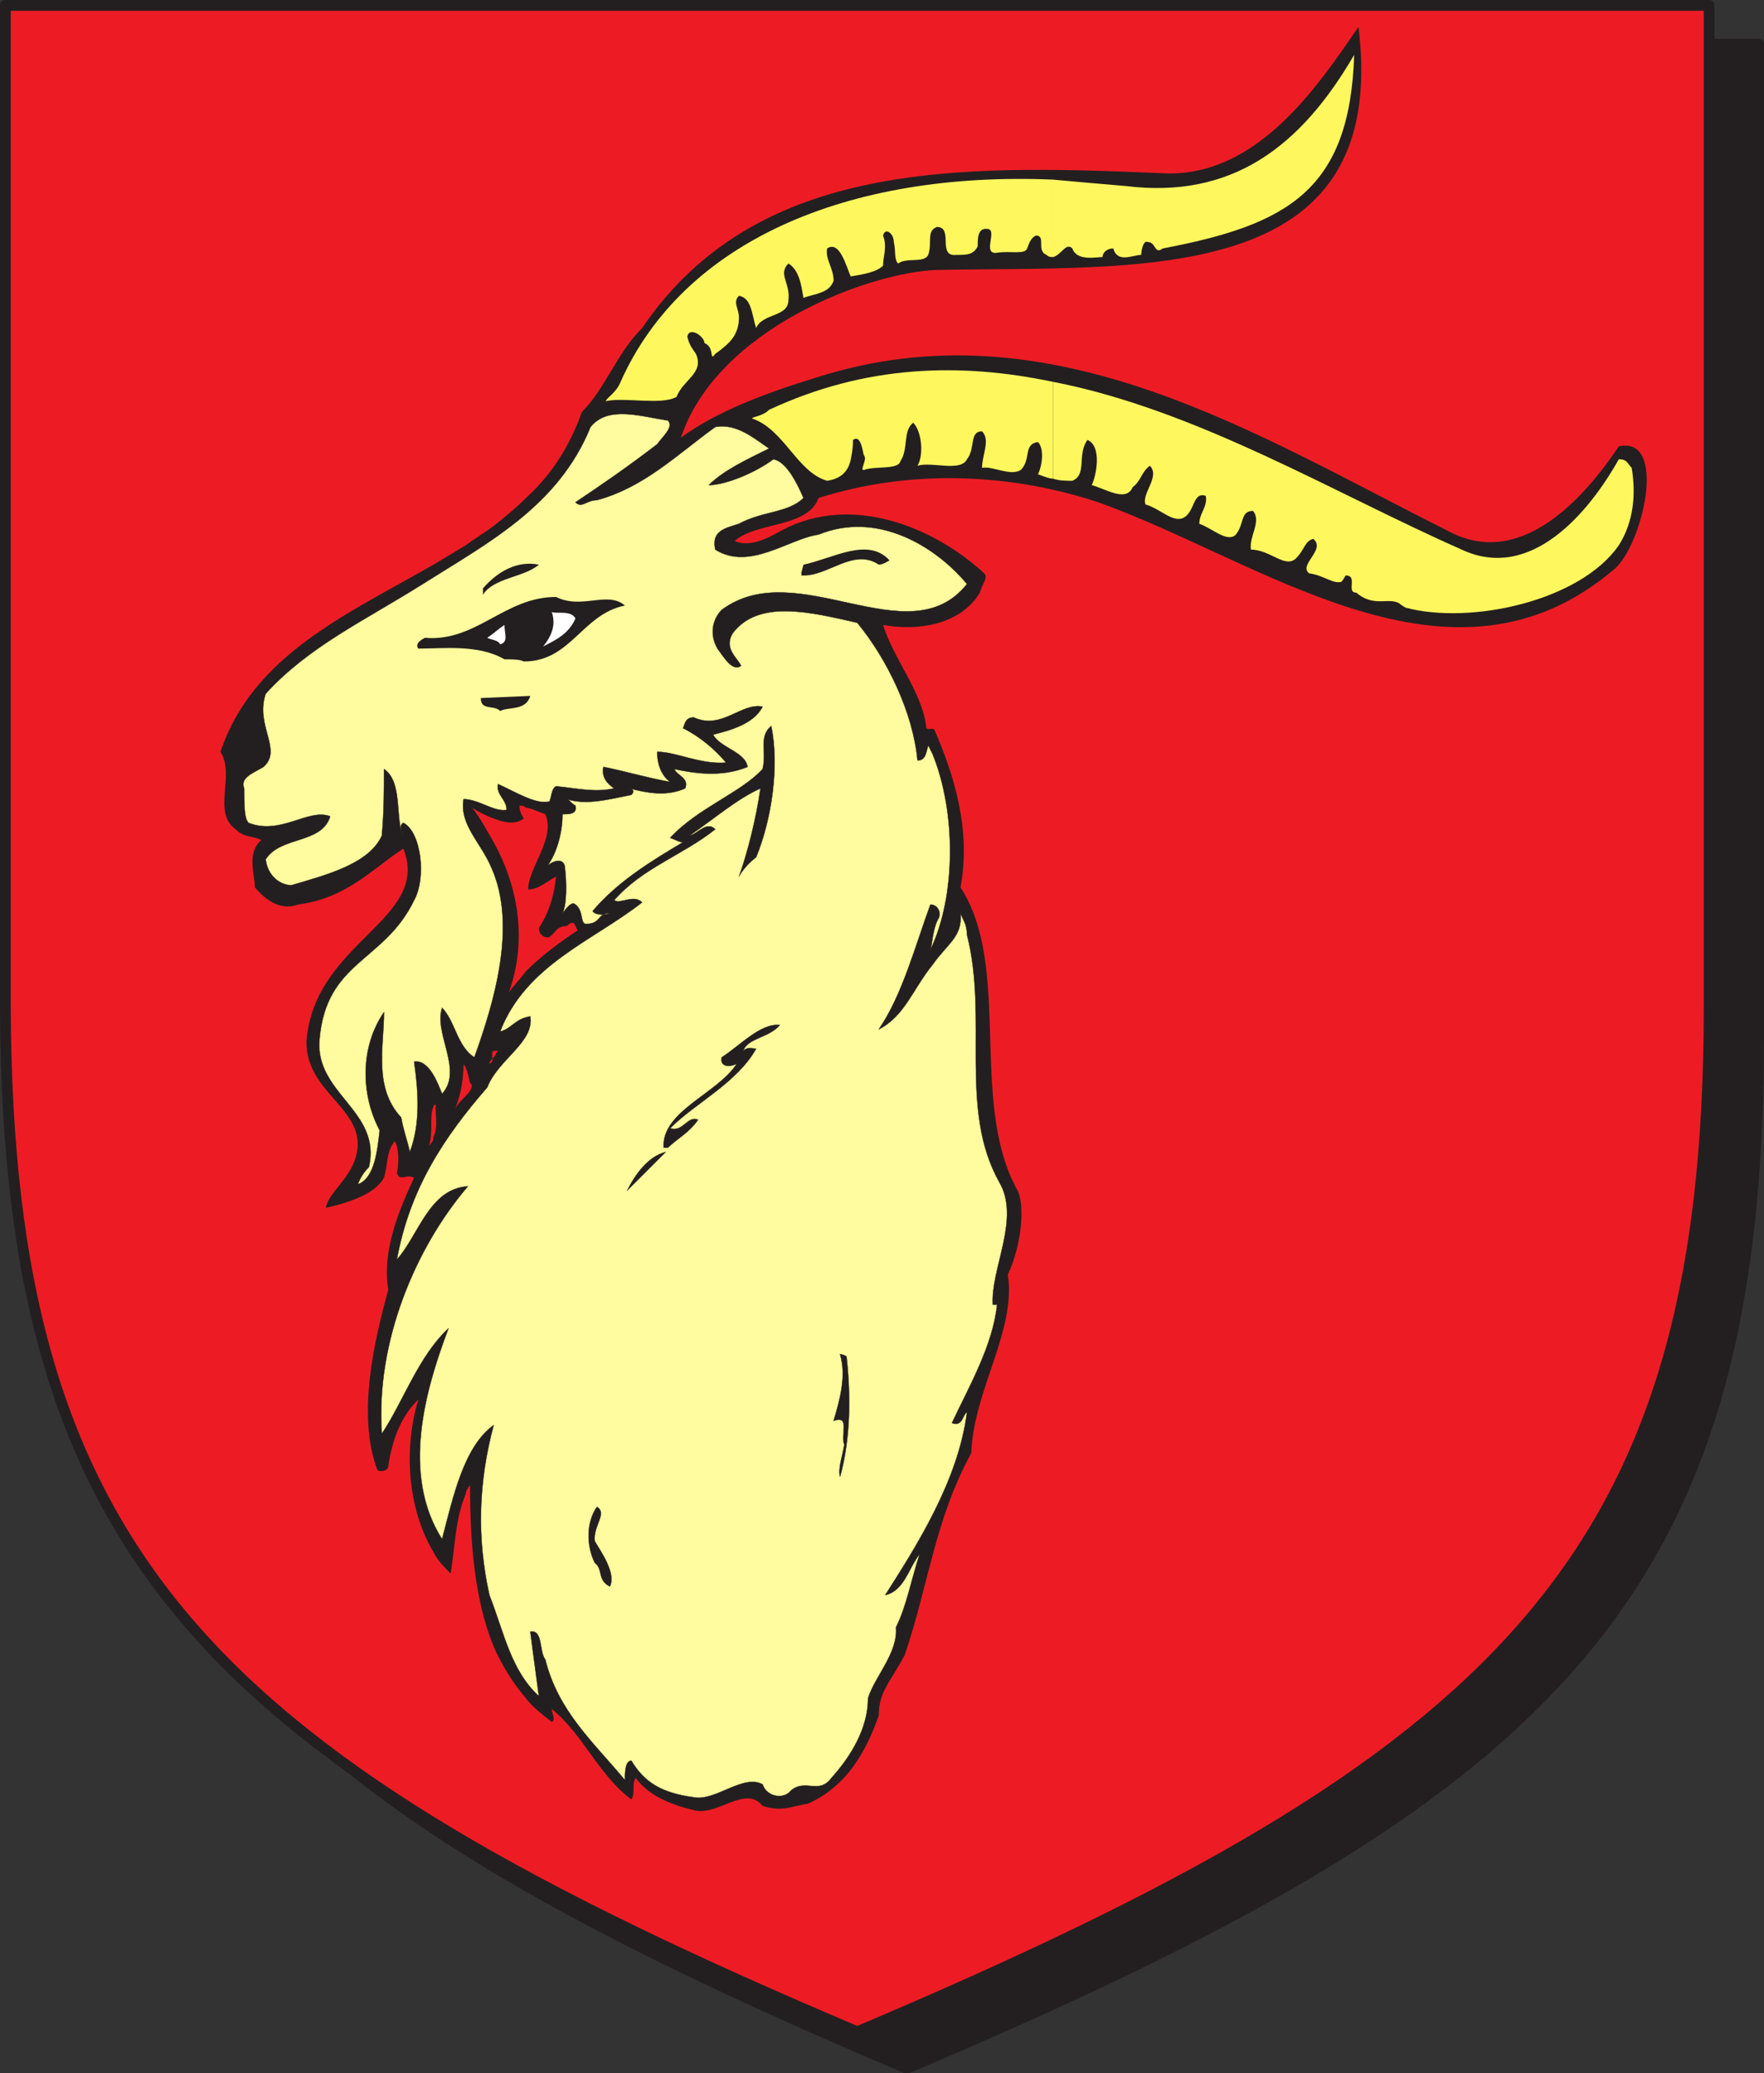 <svg xmlns="http://www.w3.org/2000/svg" width="615" height="722.852"><rect width="100%" height="100%" fill="#333333" stroke="none"/><path fill="#231f20" fill-rule="evenodd" d="M316.125 721.125c225-95.25 296.25-163.5 297-357V15.375h-594v348.75c0 193.5 72 261.75 297 357"/><path fill="none" stroke="#231f20" stroke-linecap="round" stroke-linejoin="round" stroke-miterlimit="10" stroke-width="3.75" d="M316.125 721.125c225-95.25 296.25-163.5 297-357V15.375h-594v348.75c0 193.5 72 261.75 297 357zm0 0"/><path fill="#ed1c24" fill-rule="evenodd" d="M298.875 708.375c225-95.25 297-164.25 297-357V1.875h-594v349.5c.75 192.75 72 261.75 297 357"/><path fill="none" stroke="#231f20" stroke-linecap="round" stroke-linejoin="round" stroke-miterlimit="10" stroke-width="3.75" d="M298.875 708.375c225-95.25 297-164.25 297-357V1.875h-594v349.5c.75 192.75 72 261.75 297 357zm0 0"/><path fill="#231f20" fill-rule="evenodd" d="M183.375 338.625v253.5c2.25 3 5.25 5.25 9 8.25 1.5-.75 0-3 0-4.5 10.5 8.25 16.5 23.25 27.75 31.5 1.5-2.25 0-5.25 1.5-7.5 4.5 6 11.25 9 20.25 11.25 8.25 2.25 18-9 24-1.5 6.75 2.25 10.5 0 15.75-.75 13.5-6 20.25-18 24.75-30.75 0-8.25 3.75-11.25 9-21 8.25-24 10.5-47.25 23.25-70.5.75-21.75 15.75-42.75 12.75-62.25 5.25-11.25 6-25.5 3-30-16.5-30.75-1.5-77.25-19.5-105 3.75-20.25-2.25-39-9-54.75-.75-1.5-3 .75-3-1.5-1.5-12-11.25-23.25-15-35.25 12 2.25 27 0 33.75-11.25.75-3 3-5.25 1.5-6.75-18-16.5-46.5-27.75-70.5-15-5.25 3-11.25 6-16.5 3.75 7.5-6.75 25.5-4.5 29.25-15 33-10.5 68.25-8.25 97.5 1.5 57 20.25 123 72 180 23.25 9.75-8.25 18.75-46.5 1.5-42.75-12 18-34.5 43.5-60 29.25-66-33-138-79.5-219.75-53.25-17.25 5.25-35.25 12-47.25 21 12.75-38.25 66-57.75 89.25-58.5 70.5-1.5 158.25 6.75 147-84.75-13.5 19.5-35.25 53.25-69 51-70.5-3-141-4.5-180.75 54-9 9-12.75 21-21 29.25-4.5 12.75-11.25 22.5-19.5 30v108c1.5 0 4.5 1.5 6.75 2.25 3.75 8.25-6 18.75-6 26.25 3.75 0 6.75-3 9.75-4.5-.75 6.75-2.25 12-6 18 0 2.25 2.25 3.75 3.75 3 2.25-1.5 2.25-3.75 6-3.75 3-3 3 .75 3.75 1.5-6.75 4.5-12.75 9-18 14.25m0-57v-108c-3.75 3.75-7.5 6.75-11.25 9.75v102c3.75 1.5 7.5 2.25 10.5 0-1.5-2.25-1.5-3.75-1.5-4.5.75 0 1.5 0 2.25.75m0 310.5v-253.5c-2.25 3-4.5 5.25-6 7.5 6.75-18.75 3-37.5-5.25-52.5v72.75h1.5c-.75.75-.75 1.5-1.5 2.25v205.5c3 6.75 6.75 12.75 11.25 18m-11.25-306.75v-102c-3 2.25-6.75 4.5-9.75 6.75v182.25c.75 1.5.75 2.25 1.5 5.25 1.5.75 0 3-1.5 4.5v138.75c0-.75.75-2.25 1.5-3 0 19.5 1.5 39.75 8.25 56.25v-205.5c-.75.75-1.5 1.5-1.5 2.25 2.25-.75 0-3.75 1.5-4.5v-72.75c-2.25-3.75-4.5-8.25-7.5-12 2.25 1.5 5.25 3 7.5 3.75m-9.75 87v-182.25l-11.25 6.75v189s0-.75.75-.75c0 5.25.75 8.25-.75 11.25v144.75c1.5 3 3.75 5.25 6 7.5 1.5-9 1.5-18.75 5.25-27.75v-138.75c-1.5 1.5-3 3-3.75 4.5 2.25-5.25 3-11.25 3-15.75 0 .75.75.75.75 1.5m-11.25 13.5v-189c-30 17.25-63 31.5-74.25 65.25 5.25 8.25-3 21 5.25 27 3 3 6 2.25 9 3.75-5.25 4.5-2.25 12-2.25 16.5 3.75 4.5 9 8.25 15 6 17.25-2.25 26.25-12.75 36.75-19.5 9.75 24.75-30.75 32.25-33.75 66.75-.75 18.75 21.75 24 17.25 40.5-2.25 8.25-9.75 12.75-10.5 18 9.75-2.25 17.25-5.25 20.25-10.5 1.5-5.25.75-9 3.75-12.75 1.5 2.25 1.5 7.5.75 11.25 1.5 3 3 0 6 1.5-5.25 11.25-11.25 25.5-9 39-4.5 16.5-11.25 43.5-3.75 63 1.5.75 3.75 0 3.75-1.5 1.5-9.75 4.5-17.25 10.5-23.25-5.25 17.25-3.75 38.25 5.25 53.25v-144.75c0 1.5-.75 2.25-1.5 3 1.5-5.25 0-10.5 1.5-13.5"/><path fill="#fffb9e" fill-rule="evenodd" d="M241.875 626.625c7.5 1.5 17.25-8.25 24-4.5 1.5 4.5 7.5 5.25 9.75 2.25 5.25-4.5 9.75 1.5 14.25-4.5 6.75-7.5 12.75-17.25 12.75-27.75 2.25-7.5 10.5-15.75 9.75-24.75 3.75-7.5 5.25-16.5 8.25-25.5-3.75 4.5-5.25 12.75-12 14.25 10.5-16.5 25.5-39.75 28.5-63.75-1.5.75-1.5 5.25-5.25 3.75 6-12.75 14.25-27 15.75-41.25h-1.5c-.75-12.75 9.75-30 2.25-42.75-14.25-25.5-3.75-57-11.25-86.25 0-3.75-1.5-5.25-2.25-7.5.75 8.25-4.5 10.5-9.75 18-6.75 8.25-9.75 18-18.75 22.5 8.25-12 12.75-29.25 18-43.5 2.25 0 3.75 2.25 3 4.5-2.25 3.75-2.25 9-3 11.25 9-18.75 9-48 .75-68.25l-1.5-3c-.75 2.25-.75 5.25-3.75 5.25-1.5-16.5-10.5-35.25-21-48-16.5-3.75-34.5-8.25-43.5 3.75-3 5.25 1.5 8.25 3 11.25-3 2.25-6-3-8.25-6-3-5.25-1.5-10.5 1.5-13.5 26.25-19.5 65.25 16.5 85.5-9-11.25-13.5-31.5-25.5-51.75-17.25-10.5 1.5-24 12.75-36 5.25-1.5-6.75 3.75-7.5 8.25-9 8.25-4.5 17.25-3.75 22.5-9-2.25-5.25-6-12.75-10.5-13.5-6 4.5-16.5 9-22.5 9 5.25-5.25 13.5-9 21-12.75-4.5-3-11.25-9-18.75-7.5-13.5 9.75-24.75 21-41.25 25.5-3.75 0-5.25 3-7.5.75 9-6 18.75-12.75 28.5-20.25 1.5-2.25 6-6 3.75-8.25-9.75-1.5-21-5.25-27 2.25-11.25 27.75-36 40.5-58.5 54.75-20.25 12.75-39.75 21.75-54.75 38.25-3.75 11.25 6 19.5-.75 25.5-3.75 2.25-8.25 3.75-6.75 7.5 0 5.25 0 10.5 1.5 12 11.25 4.5 21-5.25 28.5-2.25-3 9.75-17.25 6.75-22.5 15 .75 6 5.25 9 9 9 12.75-3.75 27-7.5 31.5-17.25.75-8.25.75-15.75.75-23.25 6.75 4.5 3.75 18 6.75 23.25-.75-1.5-1.5-3.75 0-4.5 6 3 8.25 18.75 3.75 27-10.5 21.75-30.75 21-33 48.75-1.5 18.75 21.75 24.75 17.25 44.25-2.25 2.25-3.75 5.25-3.75 6 6-2.25 6.75-12.75 7.5-18.75-6.75-12.75-6.75-29.25 1.5-41.25 0 12-3.75 26.25 6 36.75.75 4.5 2.25 8.25 3 12 3.75-9.75 3-21 1.5-31.5 5.25-.75 8.25 7.5 9.75 11.25 7.5-8.25-3-21 0-30 4.5 4.5 5.25 13.5 11.25 17.25 6.75-18.75 15-45.75 6-66-3.75-9-11.25-15-9.75-24 5.25 0 10.5 4.5 15 3.75 0-3.75-3.75-5.25-3-9 5.25 2.25 13.5 7.5 18 6 .75-2.25.75-4.5 2.25-5.25 7.5.75 13.5 2.25 20.25.75-2.25-1.5-4.5-3.75-3.75-7.5 7.5 1.5 15 3.75 23.25 5.25-3-2.25-4.5-6-4.5-10.5 6.75 0 15 4.5 24 3.75-3.75-4.5-9-9-15-12 .75-1.5.75-3.75 3.75-3.75 9.75 4.5 16.5-5.25 24-3.75-3 6-11.25 8.25-17.25 9.75 2.25 4.5 11.25 6 12 11.25-9 3.75-18.75 2.25-25.5.75.75 2.25 5.25 3 3.75 6.75-6.75 3-13.5 1.5-19.5 0 .75 0 2.25.75.75 2.25-7.5 1.5-15.75 3.75-22.5 1.5.75 0 1.5 1.5 3 2.25.75 3-2.25 3-4.5 3 0 5.25-1.5 12.75-5.25 18 1.5-1.5 5.25-3 6 0 .75 6 .75 13.5-.75 16.5.75-.75 3-4.5 4.5-3 3 2.25 1.5 6.75 3.75 6.75 5.25 0 3.75-3.75 8.25-3.75-1.5.75-5.25.75-6-.75 9-10.5 20.25-17.25 31.5-24-1.5 0-2.25-.75-4.5-1.5 9.75-10.5 24.75-15.75 32.25-24 1.5-6-1.5-11.25 3-15 3 14.25 0 33-5.25 45.75-3 2.25-5.25 5.25-6 6.75 3-8.25 6-20.25 7.5-30.75-8.25 3.75-15 9.75-24.75 16.5 3-.75 6-5.25 9-2.25-11.25 9-25.5 13.5-35.25 24.75 2.25 1.5 6.75-2.25 9.75.75-17.25 13.5-40.5 21.75-49.5 45 3.75-.75 5.25-4.5 10.5-5.25 1.5 9-11.25 15-15 24.75-15 17.25-27 35.25-31.5 60 7.5-8.25 11.25-24.75 24.75-25.5-18 21-32.25 54-30 86.25 7.5-11.25 12.75-27 23.25-36.75-8.25 21.75-16.5 51-2.25 73.5 3.75-14.25 7.5-32.25 18-39.75-5.25 19.5-6 39-1.5 59.25 5.25 13.5 7.5 26.25 17.25 35.25l-3-22.5c4.5-.75 3 6.75 5.25 9.75 4.5 18 16.5 28.5 27.75 42 0-2.25 0-6.75 2.25-6.75 4.5 7.5 10.5 11.25 21.75 12.75"/><path fill="none" stroke="#231f20" stroke-linecap="round" stroke-linejoin="round" stroke-miterlimit="10" stroke-width=".12" d="M241.875 626.625c7.5 1.5 17.25-8.25 24-4.5 1.5 4.5 7.5 5.25 9.75 2.25 5.25-4.5 9.75 1.5 14.25-4.5 6.75-7.5 12.75-17.25 12.75-27.75 2.25-7.5 10.5-15.75 9.75-24.75 3.75-7.5 5.25-16.5 8.25-25.5-3.75 4.5-5.25 12.75-12 14.25 10.5-16.5 25.5-39.75 28.5-63.75-1.5.75-1.5 5.25-5.25 3.75 6-12.75 14.25-27 15.75-41.25h-1.5c-.75-12.75 9.75-30 2.25-42.75-14.25-25.5-3.75-57-11.25-86.25 0-3.75-1.5-5.25-2.25-7.5.75 8.25-4.5 10.5-9.75 18-6.75 8.25-9.75 18-18.75 22.5 8.25-12 12.75-29.25 18-43.5 2.25 0 3.75 2.25 3 4.5-2.25 3.75-2.25 9-3 11.25 9-18.75 9-48 .75-68.25l-1.5-3c-.75 2.25-.75 5.25-3.75 5.25-1.5-16.5-10.5-35.25-21-48-16.5-3.75-34.5-8.25-43.5 3.75-3 5.25 1.5 8.25 3 11.25-3 2.25-6-3-8.25-6-3-5.25-1.5-10.5 1.5-13.5 26.25-19.5 65.25 16.5 85.5-9-11.25-13.5-31.5-25.5-51.75-17.25-10.5 1.5-24 12.75-36 5.25-1.5-6.75 3.75-7.5 8.25-9 8.25-4.5 17.25-3.75 22.5-9-2.25-5.25-6-12.75-10.5-13.5-6 4.5-16.5 9-22.5 9 5.25-5.25 13.5-9 21-12.75-4.5-3-11.25-9-18.75-7.5-13.5 9.75-24.75 21-41.25 25.5-3.75 0-5.25 3-7.5.75 9-6 18.75-12.75 28.5-20.25 1.5-2.25 6-6 3.75-8.25-9.75-1.5-21-5.25-27 2.25-11.25 27.75-36 40.5-58.5 54.75-20.25 12.75-39.75 21.75-54.75 38.25-3.75 11.25 6 19.5-.75 25.5-3.75 2.25-8.25 3.75-6.75 7.5 0 5.25 0 10.5 1.5 12 11.25 4.5 21-5.25 28.5-2.25-3 9.75-17.25 6.75-22.5 15 .75 6 5.25 9 9 9 12.75-3.75 27-7.5 31.5-17.25.75-8.25.75-15.75.75-23.25 6.75 4.5 3.75 18 6.75 23.25-.75-1.5-1.5-3.75 0-4.5 6 3 8.25 18.75 3.75 27-10.5 21.75-30.75 21-33 48.75-1.5 18.75 21.75 24.75 17.25 44.25-2.25 2.25-3.75 5.25-3.75 6 6-2.25 6.75-12.75 7.5-18.75-6.75-12.75-6.75-29.25 1.5-41.25 0 12-3.75 26.25 6 36.75.75 4.5 2.25 8.25 3 12 3.75-9.75 3-21 1.5-31.5 5.25-.75 8.25 7.5 9.75 11.25 7.5-8.25-3-21 0-30 4.5 4.5 5.25 13.5 11.25 17.25 6.75-18.75 15-45.75 6-66-3.75-9-11.25-15-9.75-24 5.25 0 10.5 4.5 15 3.75 0-3.75-3.75-5.25-3-9 5.25 2.25 13.5 7.5 18 6 .75-2.25.75-4.5 2.25-5.25 7.5.75 13.5 2.25 20.25.75-2.25-1.5-4.5-3.75-3.75-7.5 7.5 1.5 15 3.75 23.25 5.25-3-2.25-4.5-6-4.5-10.5 6.75 0 15 4.5 24 3.75-3.75-4.5-9-9-15-12 .75-1.5.75-3.75 3.75-3.75 9.75 4.5 16.5-5.25 24-3.75-3 6-11.25 8.25-17.25 9.75 2.25 4.5 11.25 6 12 11.25-9 3.75-18.75 2.25-25.5.75.75 2.25 5.25 3 3.75 6.75-6.75 3-13.5 1.5-19.5 0 .75 0 2.25.75.75 2.25-7.5 1.5-15.75 3.75-22.5 1.5.75 0 1.5 1.5 3 2.25.75 3-2.25 3-4.5 3 0 5.25-1.5 12.75-5.25 18 1.5-1.5 5.25-3 6 0 .75 6 .75 13.5-.75 16.5.75-.75 3-4.5 4.5-3 3 2.25 1.5 6.75 3.75 6.75 5.25 0 3.75-3.75 8.25-3.75-1.5.75-5.25.75-6-.75 9-10.5 20.25-17.25 31.5-24-1.5 0-2.25-.75-4.5-1.5 9.75-10.5 24.75-15.75 32.25-24 1.5-6-1.5-11.25 3-15 3 14.25 0 33-5.25 45.75-3 2.25-5.25 5.25-6 6.75 3-8.25 6-20.25 7.5-30.75-8.25 3.75-15 9.75-24.75 16.5 3-.75 6-5.25 9-2.25-11.25 9-25.5 13.5-35.25 24.75 2.25 1.5 6.75-2.25 9.75.75-17.25 13.5-40.5 21.75-49.5 45 3.75-.75 5.25-4.5 10.5-5.25 1.5 9-11.25 15-15 24.75-15 17.25-27 35.25-31.5 60 7.5-8.25 11.25-24.75 24.75-25.5-18 21-32.25 54-30 86.25 7.5-11.25 12.75-27 23.25-36.75-8.25 21.75-16.5 51-2.25 73.5 3.75-14.25 7.5-32.25 18-39.75-5.25 19.5-6 39-1.5 59.25 5.25 13.5 7.5 26.25 17.25 35.25l-3-22.5c4.5-.75 3 6.75 5.25 9.75 4.5 18 16.5 28.5 27.75 42 0-2.25 0-6.75 2.25-6.75 4.5 7.5 10.5 11.25 21.75 12.75zm0 0"/><path fill="#231f20" fill-rule="evenodd" d="M212.625 553.125c2.25-4.5-3-12-5.25-15.75-.75-5.25 4.5-9.75.75-12-3.75 5.25-3.75 13.5-.75 19.5 3 2.25.75 6 5.25 8.25"/><path fill="none" stroke="#231f20" stroke-linecap="round" stroke-linejoin="round" stroke-miterlimit="10" stroke-width=".12" d="M212.625 553.125c2.25-4.5-3-12-5.25-15.75-.75-5.25 4.5-9.75.75-12-3.75 5.25-3.75 13.5-.75 19.5 3 2.25.75 6 5.25 8.25zm0 0"/><path fill="#231f20" fill-rule="evenodd" d="M292.875 514.875c3.75-13.5 3.75-28.5 2.25-42-1.5-.75-2.25-.75-2.25-.75 2.25 7.5 0 15.75-2.25 23.25 6-2.25 2.25 5.25 3.75 8.25-.75 4.5-2.25 8.25-1.5 11.25"/><path fill="none" stroke="#231f20" stroke-linecap="round" stroke-linejoin="round" stroke-miterlimit="10" stroke-width=".12" d="M292.875 514.875c3.75-13.5 3.75-28.5 2.25-42-1.5-.75-2.25-.75-2.25-.75 2.25 7.5 0 15.75-2.25 23.25 6-2.25 2.25 5.25 3.75 8.25-.75 4.5-2.25 8.25-1.5 11.25zm0 0"/><path fill="#231f20" fill-rule="evenodd" d="m218.625 415.125 13.5-13.5c-6 1.5-10.5 7.5-13.5 13.5"/><path fill="none" stroke="#231f20" stroke-linecap="round" stroke-linejoin="round" stroke-miterlimit="10" stroke-width=".12" d="m218.625 415.125 13.5-13.5c-6 1.5-10.5 7.5-13.5 13.5zm0 0"/><path fill="#231f20" fill-rule="evenodd" d="M232.875 400.125c3-3 7.5-5.25 10.5-9.75-3.75-1.5-5.25 4.5-9.75 3 9-9 23.25-15.75 30-27.75-1.5 0-3-.75-4.5.75 1.5-4.5 9-4.5 12.75-9-6.75-.75-14.25 7.5-20.25 11.25-.75 3 2.25 3.75 5.25 2.25-6.75 10.5-26.25 16.5-25.5 29.25h1.5"/><path fill="none" stroke="#231f20" stroke-linecap="round" stroke-linejoin="round" stroke-miterlimit="10" stroke-width=".12" d="M232.875 400.125c3-3 7.5-5.25 10.5-9.75-3.75-1.5-5.25 4.5-9.75 3 9-9 23.25-15.75 30-27.75-1.5 0-3-.75-4.5.75 1.5-4.5 9-4.5 12.75-9-6.75-.75-14.25 7.5-20.25 11.25-.75 3 2.25 3.75 5.25 2.25-6.75 10.5-26.25 16.5-25.5 29.25h1.5zm0 0"/><path fill="#231f20" fill-rule="evenodd" d="M174.375 247.875c3-1.5 9 0 10.5-5.25l-17.25.75c0 4.5 4.5 2.25 6.75 4.5m8.25-17.25c16.5 0 20.25-16.5 35.25-19.5-6-5.25-15 1.5-24-3-18 0-27.75 15.75-45.75 14.25-3 1.5-3 3-2.25 3.75 9 0 21-1.5 30 3.75 3 0 5.25 0 6.75.75"/><path fill="#fff" fill-rule="evenodd" d="M189.375 225.375c4.5-2.25 9-4.5 11.25-9.75-1.5-3-6.75-1.5-8.25-2.25 1.5 4.5 0 8.25-3 12m-15-.75c3-.75 1.5-3.75 1.5-6.75-2.25 1.5-3.75 3-6 4.5 1.5.75 3.75.75 4.5 2.25"/><path fill="#231f20" fill-rule="evenodd" d="M168.375 207.375c3.75-6 14.25-6 19.5-10.5-7.5-1.5-14.25 2.25-19.5 8.25v2.25m111-6.75c9 .75 18-9.75 27-3.75 1.5 0 3.75-1.5 3.75-1.5-7.5-8.25-19.5-.75-30 1.5-.75 3-.75 2.25-.75 3.75"/><path fill="#fff75e" fill-rule="evenodd" d="M367.125 133.125v33.75c2.25.75 4.5.75 6.75.75 5.25-2.25 1.5-9 5.25-14.25 5.25 2.25 3 12.75 1.5 15.75 5.25 1.5 12 6 14.25.75 3-2.25 3-5.25 6-7.5 3.75 3.75-3 9.75-1.5 13.5 5.25 1.5 9.75 6.75 13.5 4.5s3-9 7.5-7.5c.75 3.75-2.25 6-2.25 9.75 4.5 1.5 9.75 6.75 12.75 3.75 3-3.75 1.5-8.25 6-8.25 3 3.75-1.5 9-.75 13.5 6.75 0 12 6.75 15.75 3 3-3 3-6 6-6.75 4.5 3.75-5.25 9-1.5 12 5.25.75 8.25 3.75 11.25 3 .75-.75 1.5-2.25 1.5-2.25 4.5 0 0 6 3.75 6 6 5.25 11.25 1.5 15 3.75.75.75 2.25 1.5 2.25 1.5 22.5 6 60.75-2.25 74.25-21.75 5.25-8.25 6-18 4.5-27-1.5-1.5-1.5-3-4.5-3-10.5 18.75-30.75 42.75-54.75 31.5-44.25-19.5-92.25-48.75-142.5-58.5m0-70.5v27c3-.75 4.5-5.25 6.75-3 1.5 4.5 8.25 3 10.5 3 0-1.5 1.5-3 3.75-3 1.5 5.25 6.75 2.25 9.75 2.25 0-1.5.75-5.25 2.25-4.5 3 0 2.25 4.5 5.25 2.25 43.5-8.25 65.25-20.25 66.75-67.5-18.75 32.25-42.75 50.25-79.5 45.75-9-.75-17.25-1.5-25.5-2.25m0 27v-27c-72-3-129 21.75-150.75 70.5-1.5 3.75-4.5 5.25-5.25 6.75 6.75-1.5 19.5 1.5 24.75-1.5 2.25-6 9.75-8.25 6.75-15-1.5-2.25-2.25-3-3-6 .75-3.75 6 0 6 2.25 3.75 1.5 1.5 6.75 3.75 3.75 5.25-3.75 8.25-6.75 8.25-12.75 0-3-2.25-5.25 0-7.5 4.5.75 4.5 6.75 6 11.25 2.25-5.25 11.25-3.75 11.25-9.75.75-6-3.75-9 0-12.75 3.75 2.25 4.5 7.5 5.25 12 3.75-1.5 9-1.5 10.5-6 0-4.5-3-7.5-2.25-11.25 4.5-3 6.75 6.75 8.25 9.75 4.5-.75 9-1.5 11.25-3.75 0-3 1.5-6.75 0-10.5.75-3 3.75-.75 3.75 2.25.75 3 0 6 1.5 7.5 3-2.25 9 0 10.5-3 1.5-4.5-.75-8.25 3-9.75 6 0 0 10.5 6.75 9.75 3.75 0 6 0 7.5-3 0-3 0-6.75 3.75-6 3 .75-2.25 9 3 8.25 4.5-.75 9.75.75 10.5-1.5s1.5-3.75 3-4.5c3.75 0 0 5.25 3.75 6.75.75.75 1.5.75 2.25.75"/><path fill="#fff75e" fill-rule="evenodd" d="M367.125 166.875v-33.75c-32.25-6.75-65.25-6-99 9.75-2.25 2.25-5.25 2.25-6 3 11.25 3.75 15.75 18.75 26.25 21.75 5.25-.75 7.5-3.75 8.25-7.5s.75-5.25.75-6.75c2.25-1.5 3 1.5 3.75 5.25 1.5 1.5-1.5 5.25 0 5.25 3.75-1.5 12 0 12.75-3 3-4.5.75-10.5 4.5-13.5 3 3 3.75 11.25 1.5 15 5.25-1.5 15 2.25 17.25-2.25 3-3.75.75-9.75 5.25-9.75 3 3 0 8.25 0 12.75 3.75-.75 9.75 3 13.5.75 3.75-3.75.75-9 6-9.75 2.25 2.25 1.5 8.25 0 11.25 2.25.75 3.75 1.5 5.25 1.5"/></svg>
